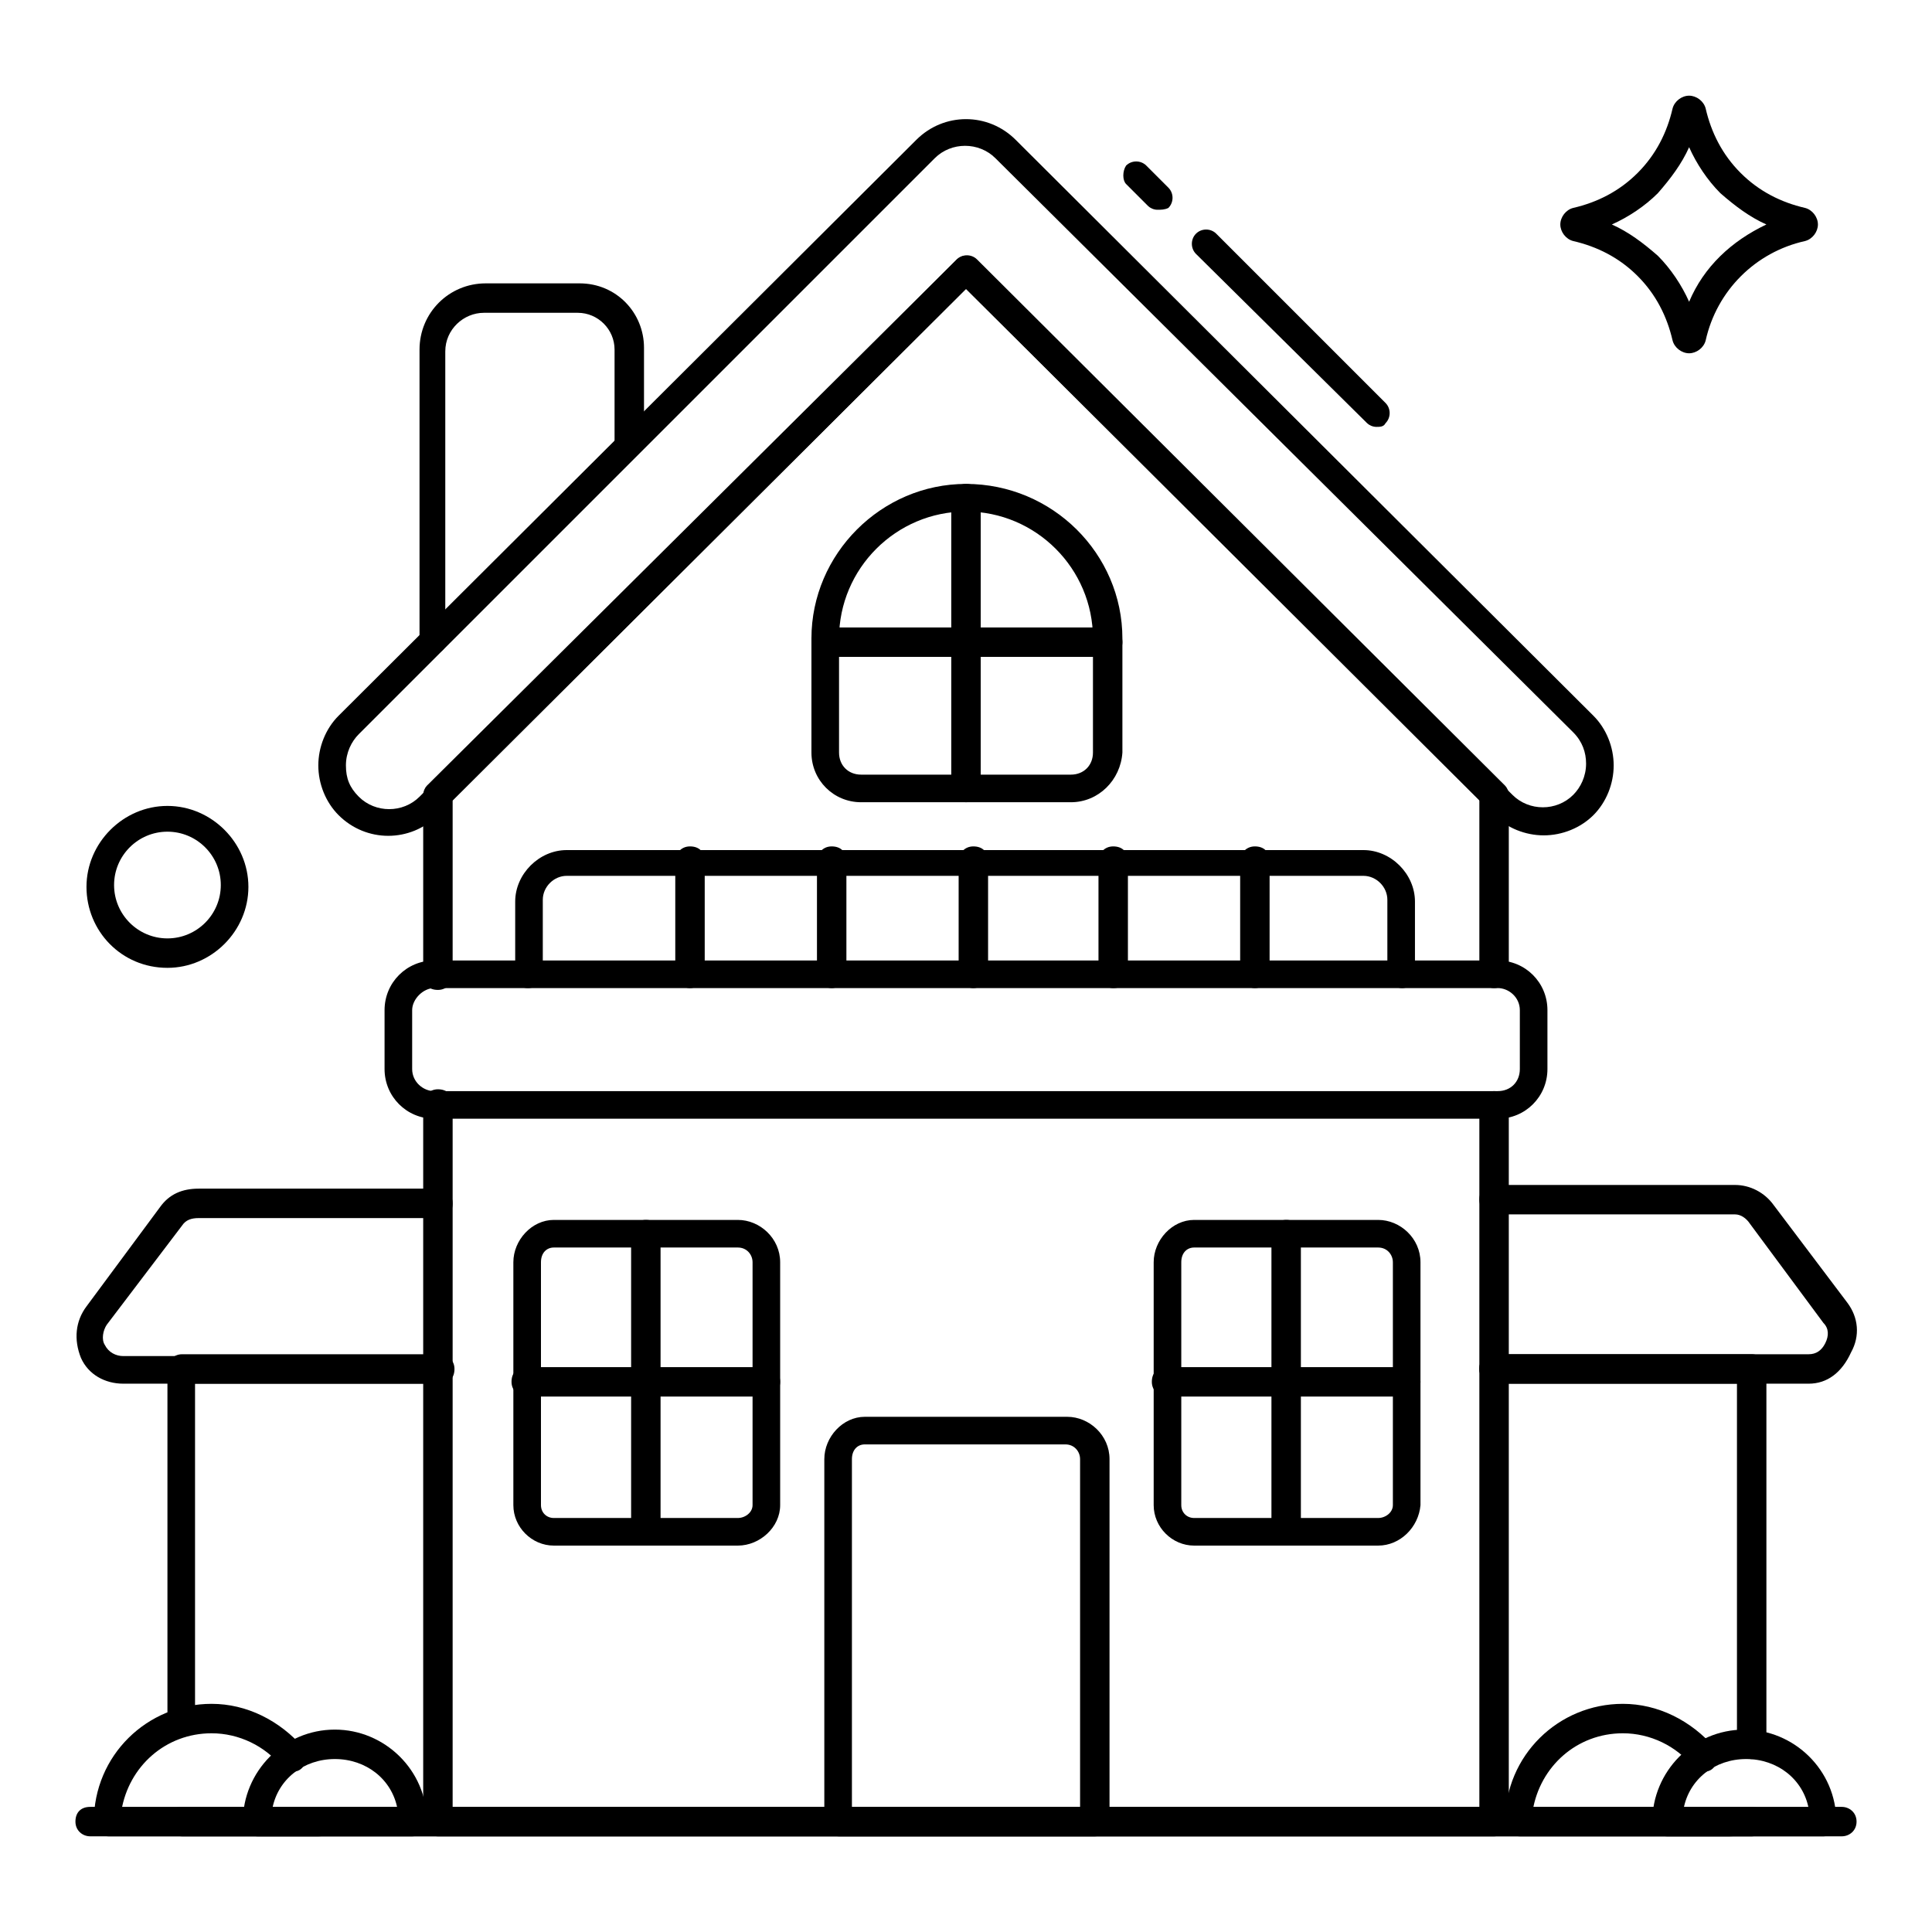 <svg xmlns="http://www.w3.org/2000/svg" id="Layer_1" viewBox="0 0 105 105"><g><g><g><path d="m23.6 35.5c-.4 0-.8-.3-.8-.8v-15.7c0-2 1.6-3.6 3.6-3.6h5.1c2 0 3.5 1.6 3.5 3.5v5.1c0 .4-.3.8-.8.8s-.8-.3-.8-.8v-5c0-1.1-.9-2-2-2h-5.1c-1.1 0-2.1.9-2.1 2.1v15.7c.1.4-.2.7-.6.7z"></path></g><g><g><path d="m95.2 99.8h-85.3c-.4 0-.8-.3-.8-.8s.3-.8.8-.8h85.3c.4 0 .8.3.8.8s-.4.8-.8.8z"></path></g><g><path d="m9.9 94.4c-.4 0-.8-.3-.8-.8v-19.2c0-.4.3-.8.8-.8h14c.4 0 .8.3.8.8s-.3.8-.8.8h-13.3v18.5c0 .4-.3.7-.7.7z"></path></g><g><path d="m95.2 95.6c-.4 0-.8-.3-.8-.8v-19.6h-13.2c-.4 0-.8-.3-.8-.8s.3-.8.8-.8h14c.4 0 .8.3.8.8v20.4c-.1.4-.4.8-.8.8z"></path></g><g><path d="m98.3 75.2h-17.1c-.4 0-.8-.3-.8-.8s.3-.8.8-.8h17.1c.4 0 .7-.2.9-.6s.2-.8-.1-1.1l-4-5.4c-.2-.3-.5-.5-.8-.5h-13.1c-.4 0-.8-.3-.8-.8s.3-.8.8-.8h13.1c.8 0 1.6.4 2.1 1.1l4 5.3c.6.8.7 1.8.2 2.7-.5 1.1-1.3 1.7-2.3 1.7z"></path></g><g><path d="m23.8 75.2h-17.1c-1 0-1.9-.5-2.3-1.4-.4-1-.3-2 .3-2.8l4-5.4c.5-.7 1.2-1 2.1-1h13c.4 0 .8.3.8.8s-.3.8-.8.8h-13c-.4 0-.7.1-.9.4l-4.1 5.4c-.2.3-.3.8-.1 1.1.2.4.6.6 1 .6h17.1c.4 0 .8.3.8.8s-.4.7-.8.7z"></path></g></g><g><path d="m100.1 99.8h-95.2c-.4 0-.8-.3-.8-.8s.3-.8.8-.8h95.2c.4 0 .8.3.8.8s-.4.8-.8.8z"></path></g><g><path d="m81.2 53.7c-.4 0-.8-.3-.8-.8v-9.5l-27.9-27.7-27.9 27.8v9.5c0 .4-.3.8-.8.8s-.8-.3-.8-.8v-9.8c0-.2.1-.4.2-.5l28.8-28.6c.3-.3.8-.3 1.1 0l28.7 28.6c.1.1.2.3.2.5v9.8c-.1.4-.4.7-.8.7z"></path></g><g><path d="m81.2 99.8h-57.4c-.4 0-.8-.3-.8-.8v-39c0-.4.3-.8.8-.8s.8.3.8.8v38.2h55.8v-38.1c0-.4.3-.8.8-.8s.8.3.8.8v39c-.1.4-.4.7-.8.7z"></path></g><g><g><path d="m74.8 23.2c-.2 0-.4-.1-.5-.2l-9.3-9.2c-.3-.3-.3-.8 0-1.1s.8-.3 1.1 0l9.2 9.2c.3.3.3.8 0 1.1-.1.2-.3.2-.5.2z"></path></g><g><path d="m62.9 11.4c-.2 0-.4-.1-.5-.2l-1.2-1.2c-.2-.2-.2-.7 0-1 .3-.3.8-.3 1.1 0l1.2 1.2c.3.3.3.8 0 1.1-.2.1-.4.1-.6.1z"></path></g><g><path d="m83.9 45.4c-1 0-2-.4-2.7-1.1l-28.7-28.6-28.7 28.6c-1.5 1.5-3.9 1.5-5.4 0-.7-.7-1.1-1.7-1.1-2.7s.4-2 1.1-2.7l31.4-31.3c1.5-1.5 3.9-1.5 5.4 0l31.4 31.3c.7.7 1.1 1.7 1.1 2.7s-.4 2-1.1 2.7-1.7 1.1-2.7 1.1zm-31.4-31.5c.2 0 .4.1.5.2l29.2 29.1c.9.9 2.4.9 3.3 0 .4-.4.7-1 .7-1.7 0-.6-.2-1.2-.7-1.7l-31.4-31.2c-.9-.9-2.4-.9-3.3 0l-31.3 31.3c-.4.4-.7 1-.7 1.7s.2 1.2.7 1.7c.9.9 2.4.9 3.3 0l29.2-29.2c.1-.1.3-.2.5-.2z"></path></g></g><g><path d="m58.2 43.6h-11.4c-1.5 0-2.7-1.2-2.7-2.7v-6.2c0-4.6 3.8-8.4 8.4-8.4 4.7 0 8.5 3.8 8.5 8.4v6.2c-.1 1.5-1.3 2.7-2.8 2.7zm-5.7-15.8c-3.8 0-6.9 3.1-6.9 6.9v6.2c0 .7.5 1.2 1.2 1.2h11.4c.7 0 1.2-.5 1.2-1.2v-6.2c0-3.8-3.1-6.9-6.9-6.9z"></path></g><g><path d="m59.5 99.8h-13.9c-.4 0-.8-.3-.8-.8v-19.7c0-1.2 1-2.3 2.2-2.3h11c1.2 0 2.3 1 2.3 2.3v19.7c-.1.5-.4.8-.8.8zm-13.2-1.5h12.4v-19c0-.4-.3-.8-.8-.8h-10.9c-.4 0-.7.3-.7.8z"></path></g><g><path d="m74.9 84h-10c-1.2 0-2.2-1-2.2-2.2v-13.2c0-1.2 1-2.3 2.2-2.3h10c1.2 0 2.3 1 2.3 2.3v13.2c-.1 1.2-1.1 2.2-2.3 2.2zm-10-16.2c-.4 0-.7.3-.7.8v13.2c0 .4.3.7.7.7h10c.4 0 .8-.3.8-.7v-13.2c0-.4-.3-.8-.8-.8z"></path></g><g><path d="m40.1 84h-10c-1.2 0-2.2-1-2.2-2.2v-13.2c0-1.2 1-2.3 2.2-2.3h10c1.2 0 2.3 1 2.3 2.3v13.2c0 1.2-1.1 2.2-2.3 2.2zm-10-16.2c-.4 0-.7.3-.7.8v13.2c0 .4.3.7.7.7h10c.4 0 .8-.3.8-.7v-13.2c0-.4-.3-.8-.8-.8z"></path></g><g><path d="m76.2 53.7c-.4 0-.8-.3-.8-.8v-4c0-.7-.6-1.3-1.3-1.3h-43.3c-.7 0-1.3.6-1.3 1.3v4c0 .4-.3.8-.8.8s-.7-.3-.7-.7v-4c0-1.5 1.3-2.8 2.8-2.8h43.3c1.5 0 2.8 1.3 2.8 2.8v4c.1.4-.3.7-.7.7z"></path></g><g><path d="m37.5 53.7c-.4 0-.8-.3-.8-.8v-6.1c0-.4.3-.8.8-.8s.8.3.8.8v6.2c-.1.4-.4.7-.8.7z"></path></g><g><path d="m45.2 53.7c-.4 0-.8-.3-.8-.8v-6.1c0-.4.3-.8.8-.8s.8.3.8.8v6.2c-.1.4-.4.7-.8.7z"></path></g><g><path d="m52.9 53.7c-.4 0-.8-.3-.8-.8v-6.1c0-.4.3-.8.8-.8s.8.3.8.8v6.2c-.1.4-.4.7-.8.7z"></path></g><g><path d="m60.5 53.7c-.4 0-.8-.3-.8-.8v-6.1c0-.4.3-.8.8-.8s.8.3.8.8v6.2c0 .4-.3.7-.8.7z"></path></g><g><path d="m68.2 53.7c-.4 0-.8-.3-.8-.8v-6.1c0-.4.3-.8.8-.8s.8.3.8.8v6.2c0 .4-.4.7-.8.7z"></path></g><g><path d="m81.4 60.8h-57.8c-1.5 0-2.7-1.2-2.7-2.7v-3.2c0-1.5 1.2-2.7 2.7-2.7h57.8c1.5 0 2.7 1.2 2.7 2.7v3.2c0 1.5-1.2 2.7-2.7 2.7zm-57.8-7.1c-.6 0-1.2.6-1.2 1.2v3.2c0 .7.6 1.2 1.2 1.2h57.8c.7 0 1.2-.5 1.2-1.2v-3.2c0-.7-.6-1.2-1.2-1.2z"></path></g><g><path d="m35.1 84c-.4 0-.8-.3-.8-.8v-16.1c0-.4.3-.8.8-.8s.8.3.8.8v16.1c0 .4-.4.8-.8.8z"></path></g><g><path d="m41.6 75.9h-13c-.4 0-.8-.3-.8-.8s.3-.8.8-.8h13c.4 0 .8.3.8.8s-.4.8-.8.8z"></path></g><g><path d="m69.9 84c-.4 0-.8-.3-.8-.8v-16.1c0-.4.3-.8.8-.8s.8.3.8.8v16.1c-.1.4-.4.8-.8.8z"></path></g><g><path d="m76.4 75.9h-13c-.4 0-.8-.3-.8-.8s.3-.8.8-.8h13c.4 0 .8.3.8.8s-.4.8-.8.8z"></path></g><g><path d="m52.5 43.6c-.4 0-.8-.3-.8-.8v-15.7c0-.4.3-.8.8-.8s.8.3.8.8v15.8c0 .4-.4.7-.8.7z"></path></g><g><path d="m60.2 35.7h-15.3c-.4 0-.8-.3-.8-.8s.3-.8.8-.8h15.3c.4 0 .8.3.8.8s-.4.8-.8.8z"></path></g><g><g><g><g><g><g><g><g><g><g><path d="m17.3 99.8h-11.4c-.4 0-.8-.3-.8-.8 0-3.6 2.9-6.4 6.4-6.4 1.9 0 3.7.9 5 2.4.3.3.2.8-.1 1.1s-.8.2-1.1-.1c-.9-1.1-2.3-1.8-3.8-1.8-2.5 0-4.5 1.8-4.9 4.2h10.6c.4 0 .8.3.8.8s-.3.6-.7.6z"></path></g><g><path d="m22.4 99.8h-8.4c-.4 0-.8-.3-.8-.8 0-2.7 2.2-5 5-5 2.7 0 5 2.2 5 5 0 .5-.4.8-.8.8zm-7.6-1.5h6.8c-.3-1.6-1.7-2.7-3.4-2.7s-3.1 1.1-3.4 2.7z"></path></g></g></g></g></g></g></g></g></g><g><g><g><g><g><g><g><g><g><path d="m94 99.8h-11.4c-.4 0-.8-.3-.8-.8 0-3.6 2.9-6.4 6.4-6.4 1.9 0 3.7.9 5 2.4.3.3.2.8-.1 1.1s-.8.2-1.1-.1c-.9-1.1-2.3-1.8-3.8-1.8-2.5 0-4.5 1.8-4.9 4.2h10.7c.4 0 .8.3.8.8s-.4.6-.8.6z"></path></g><g><path d="m99.1 99.8h-8.5c-.4 0-.8-.3-.8-.8 0-2.7 2.2-5 5-5 2.7 0 5 2.2 5 5 0 .5-.3.8-.7.8zm-7.6-1.5h6.8c-.3-1.6-1.7-2.7-3.4-2.7s-3.1 1.1-3.4 2.7z"></path></g></g></g></g></g></g></g></g></g></g></g><g><g><path d="m91.8 19.2c-.4 0-.8-.3-.9-.7-.3-1.3-.9-2.5-1.9-3.5s-2.2-1.6-3.5-1.9c-.4-.1-.7-.5-.7-.9s.3-.8.7-.9c1.3-.3 2.5-.9 3.5-1.9s1.6-2.2 1.9-3.5c.1-.4.5-.7.9-.7s.8.3.9.7c.3 1.3.9 2.5 1.9 3.5s2.2 1.6 3.5 1.9c.4.1.7.5.7.9s-.3.8-.7.9c-2.7.6-4.8 2.7-5.4 5.4-.1.4-.5.7-.9.7zm-4.2-7c.9.4 1.7 1 2.5 1.7.7.7 1.3 1.6 1.7 2.5.8-1.9 2.3-3.3 4.2-4.2-.9-.4-1.7-1-2.5-1.7-.7-.7-1.3-1.6-1.7-2.5-.4.9-1 1.7-1.7 2.5-.7.7-1.6 1.3-2.5 1.7z"></path></g></g><g><g><path d="m9.1 52.6c-2.5 0-4.4-2-4.4-4.4s2-4.4 4.4-4.4 4.4 2 4.4 4.4-2 4.4-4.4 4.4zm0-7.4c-1.6 0-2.9 1.3-2.9 2.9s1.3 2.9 2.9 2.9 2.9-1.3 2.9-2.9-1.3-2.9-2.9-2.9z"></path></g></g></g></svg>